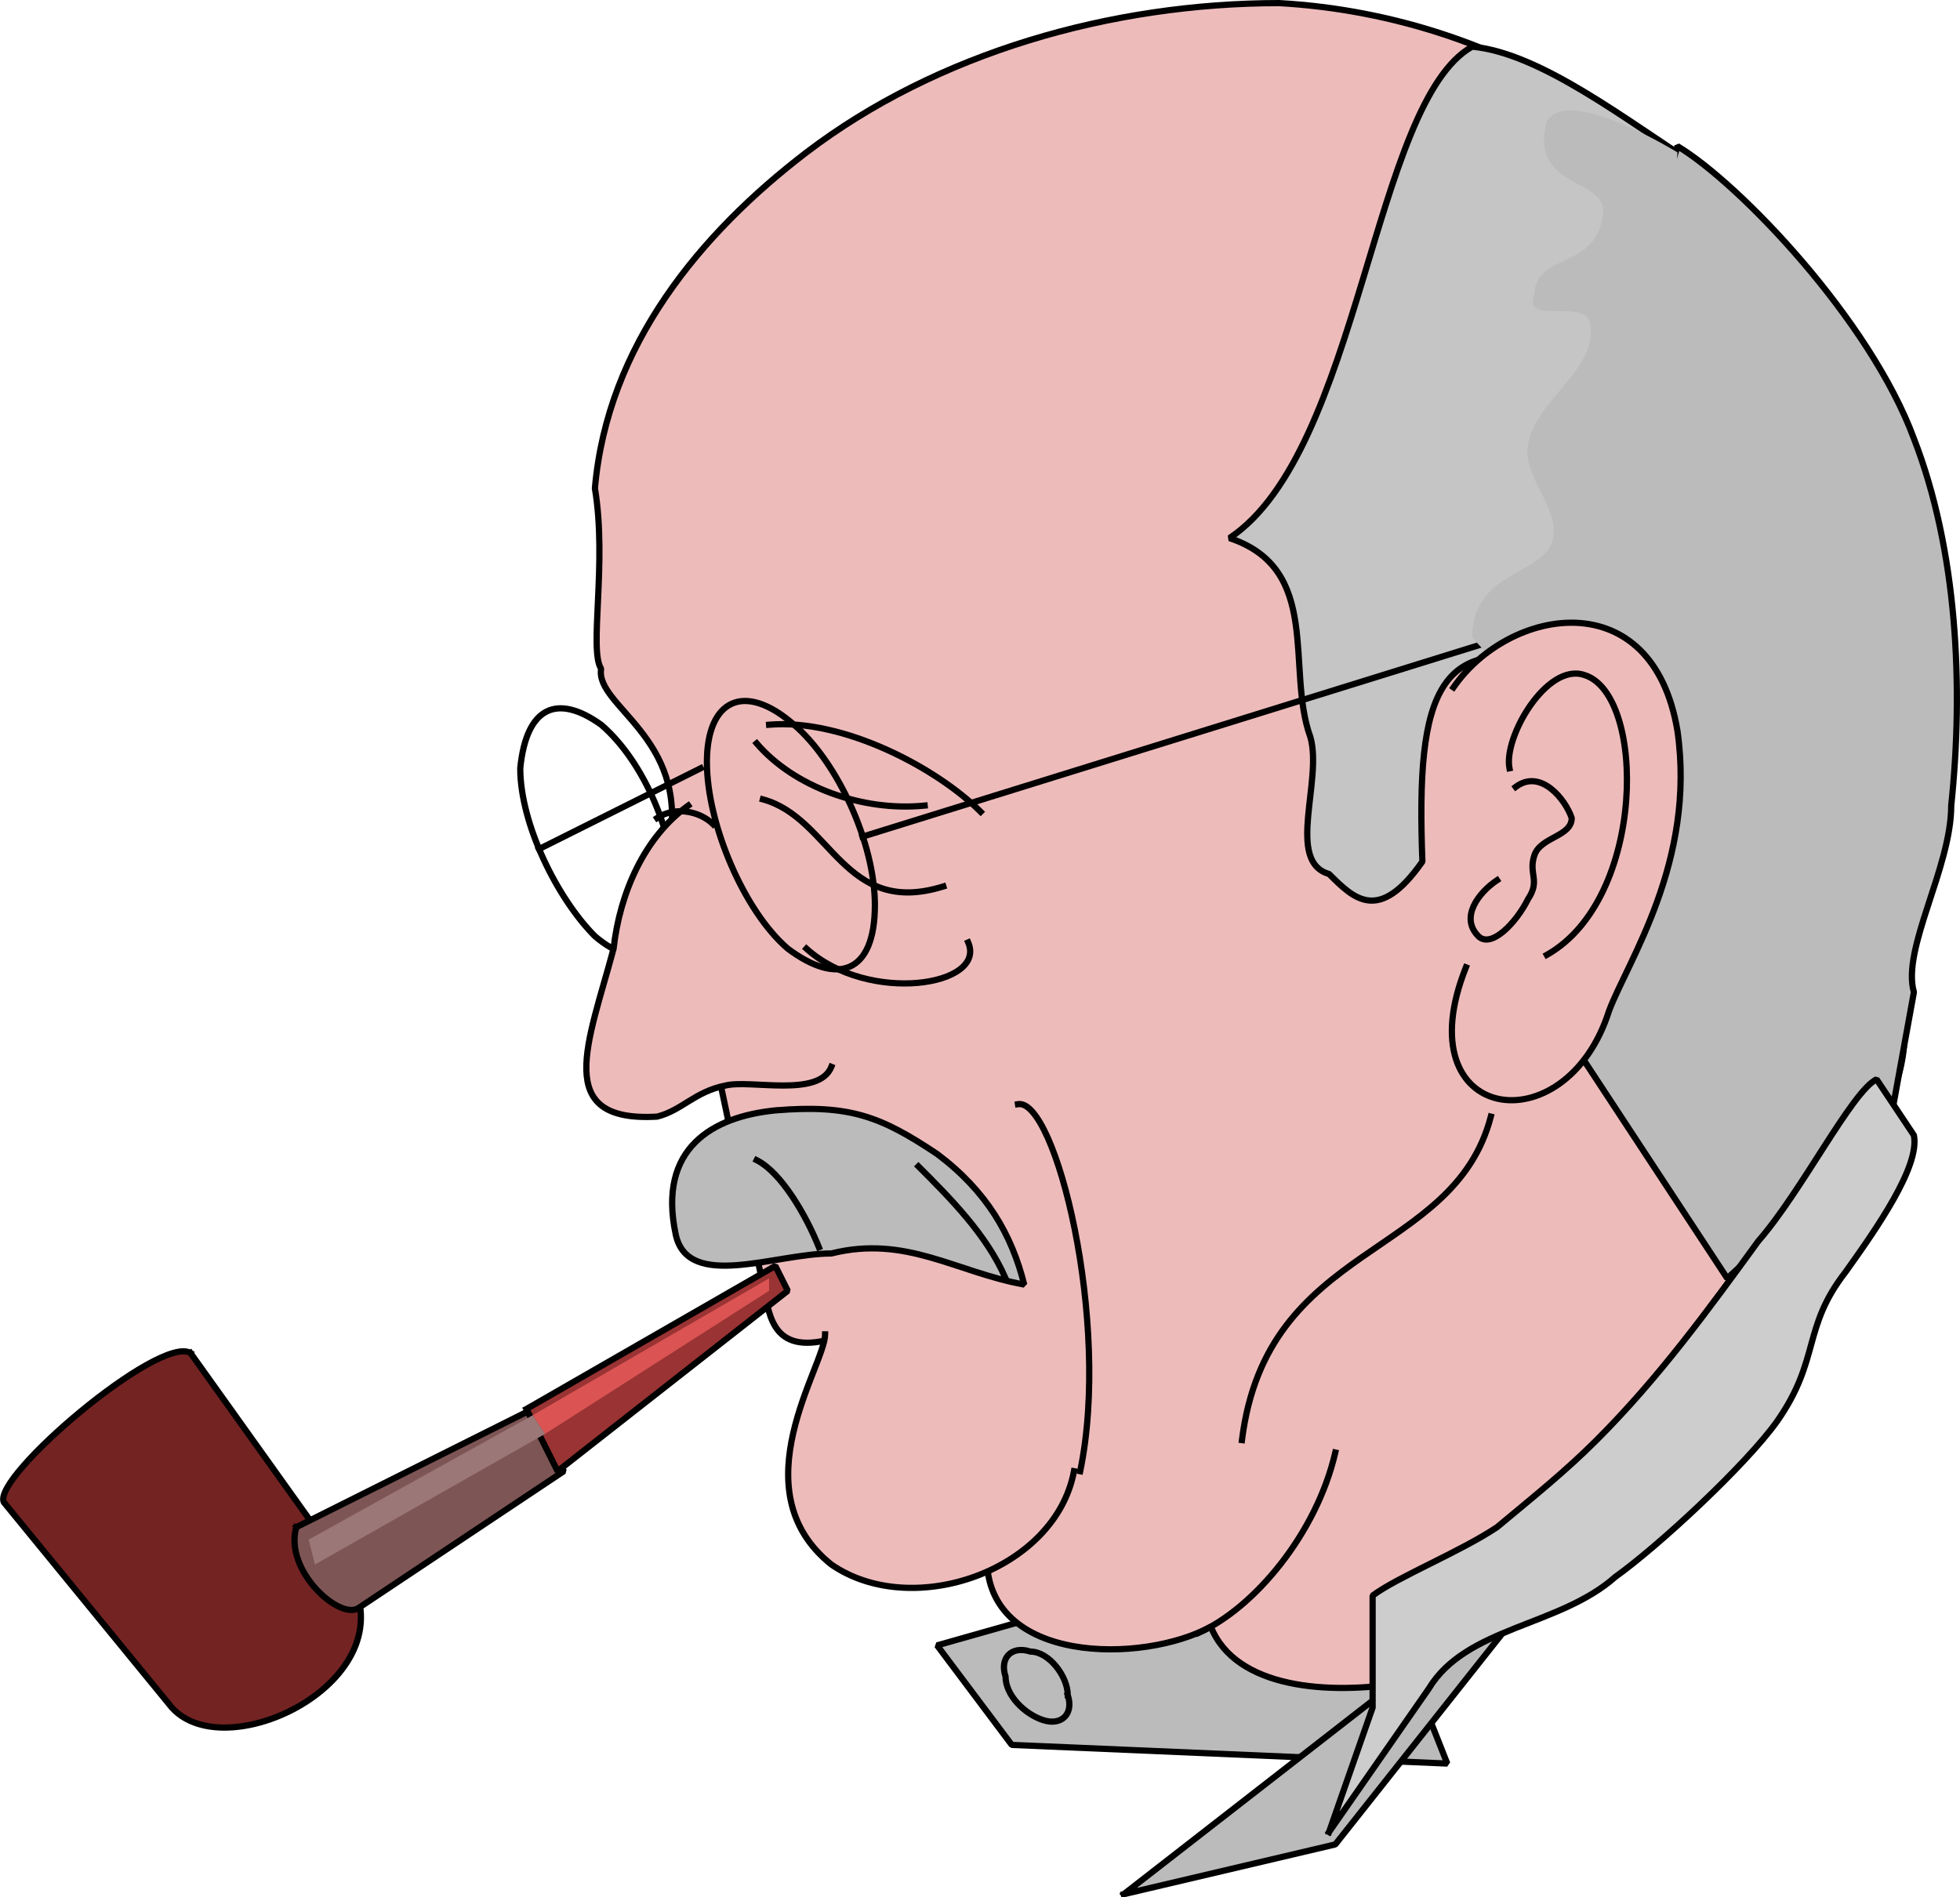 <svg xmlns="http://www.w3.org/2000/svg" width="315.031" height="304.987" version="1.2"><g fill="none" fill-rule="evenodd" stroke="#000" stroke-linecap="square" stroke-linejoin="bevel" font-family="'Sans Serif'" font-size="12.5" font-weight="400"><path fill="#bbb" stroke-linecap="butt" d="m217.62 245.5-67 19 12 16 70 3-15-38" vector-effect="non-scaling-stroke"/><path fill="#bbb" stroke-linecap="butt" d="M171.62 272.5c1 3-1 5-4 4s-6-4-6-7c-1-3 1-5 4-4 3 0 6 4 6 7m9 32 72-56-38 48-34 8" vector-effect="non-scaling-stroke"/><path fill="#ebb" stroke-linecap="butt" d="M122.62 206.5c1 4 1 11 10 9l26 35c0 17 25 17 36 11 4 10 19 11 31 9l59-43 20-53c3-8 1-17-1-23 6-13 11-46 5-67-6-30-28-50-51-66-15-11-34-17-52-18-27 0-55 8-76 24-17 13-32 31-34 54 2 12-1 26 1 29-1 6 14 11 11 28l15 71" vector-effect="non-scaling-stroke"/><path fill="#c5c5c5" stroke-linecap="butt" d="m254.62 108.5 18-82c-11-7-25-18-36-19-16 9-18 65-39 79 15 5 9 21 13 32 2 7-4 20 3 22 4 4 8 8 15-2-1-27 2-39 26-30" vector-effect="non-scaling-stroke"/><path fill="#742323" stroke-linecap="butt" d="M30.62 217.5c-5-3-32 20-30 24l27 33c9 10 39-5 28-22l-25-35" vector-effect="non-scaling-stroke"/><path fill="#7e5555" stroke-linecap="butt" d="m47.62 245.5 38-19 5 10-33 22c-3 2-12-6-10-13" vector-effect="non-scaling-stroke"/><path fill="#9a3333" stroke-linecap="butt" d="m84.62 226.5 40-23 2 4-37 29-5-10" vector-effect="non-scaling-stroke"/><path fill="#db5353" stroke="none" d="m123.62 205.5-38 22 2 3 36-23v-2"/><path fill="#9c7777" stroke="none" d="m85.62 227.5 2 3-37 21-1-4 36-20"/><path stroke-linecap="butt" d="M108.62 144.5c0 9-6 12-13 6-6-6-12-18-12-27 1-10 6-12 13-7 7 6 12 18 12 28m-22-8 26-13" vector-effect="non-scaling-stroke"/><path fill="#ebb" stroke-linecap="butt" d="M110.62 129.5c-7 5-11 14-12 23-4 15-10 28 7 27 4-1 6-4 11-5 4-1 15 2 17-3" vector-effect="non-scaling-stroke"/><path stroke-linecap="butt" d="M140.62 145.5c0 11-6 13-14 7-7-6-13-20-13-30s6-13 14-6c7 6 13 19 13 29m-35-14c3-2 7-1 9 1m24 2 103-32" vector-effect="non-scaling-stroke"/><path stroke-linecap="butt" d="M157.62 130.5c-7-7-22-15-34-14m-1 12c11 3 13 19 29 14m-30-23c6 7 17 11 27 10m-19 23c10 9 29 6 26-1" vector-effect="non-scaling-stroke"/><path fill="#bbb" stroke-linecap="butt" d="M124.62 178.5c-10 1-19 6-16 20 2 9 16 3 25 3 12-3 20 3 31 5-2-8-6-15-14-21-9-6-14-8-26-7" vector-effect="non-scaling-stroke"/><path stroke-linecap="butt" d="M121.62 186.5c4 2 8 9 10 14m16-13c5 5 11 11 14 18" vector-effect="non-scaling-stroke"/><path fill="#ebb" stroke-linecap="butt" d="M132.62 214.5c0 5-14 25 1 37 13 9 36 1 39-15" vector-effect="non-scaling-stroke"/><path fill="#bbb" stroke-linecap="butt" d="m244.62 106.5 25-83c10 6 31 28 38 47 7 18 8 40 6 59 0 10-8 23-6 30l-4 22-26 24-23-35-10-64" vector-effect="non-scaling-stroke"/><path fill="#cdcdcd" stroke-linecap="butt" d="m213.62 294.5 7-20v-18c4-3 14-7 20-11 6-5 11-9 16-14 10-10 18-21 26-32 7-8 15-24 19-26l6 9c1 5-6 15-11 22-7 9-4 14-11 24-5 7-19 20-26 25-9 8-24 8-30 18l-16 23" vector-effect="non-scaling-stroke"/><path stroke-linecap="butt" d="M163.62 177.5c6-1 15 35 10 59m66-57c-6 23-36 20-40 52m-7 31c9-4 19-16 22-29" vector-effect="non-scaling-stroke"/><path fill="#bbb" stroke="none" d="M248.62 19.5c3-5 16 2 21 5l-7 92-12 1-14-15c0-11 12-10 13-16 1-5-5-10-4-15 1-7 11-12 10-19 0-5-11 0-9-5 0-7 10-4 11-13 1-6-12-4-9-15"/><path fill="#ebb" stroke-linecap="butt" d="M233.62 110.5c9-13 32-17 36 7 3 21-8 37-11 45-7 22-33 18-23-7" vector-effect="non-scaling-stroke"/><path stroke-linecap="butt" d="M248.62 153.5c16-9 16-42 6-45-6-2-13 10-12 15" vector-effect="non-scaling-stroke"/><path stroke-linecap="butt" d="M243.62 126.5c4-3 8 2 9 5 0 3-5 3-6 6s1 4-1 7c-2 4-6 8-8 6-3-3 0-7 3-9" vector-effect="non-scaling-stroke"/></g></svg>
